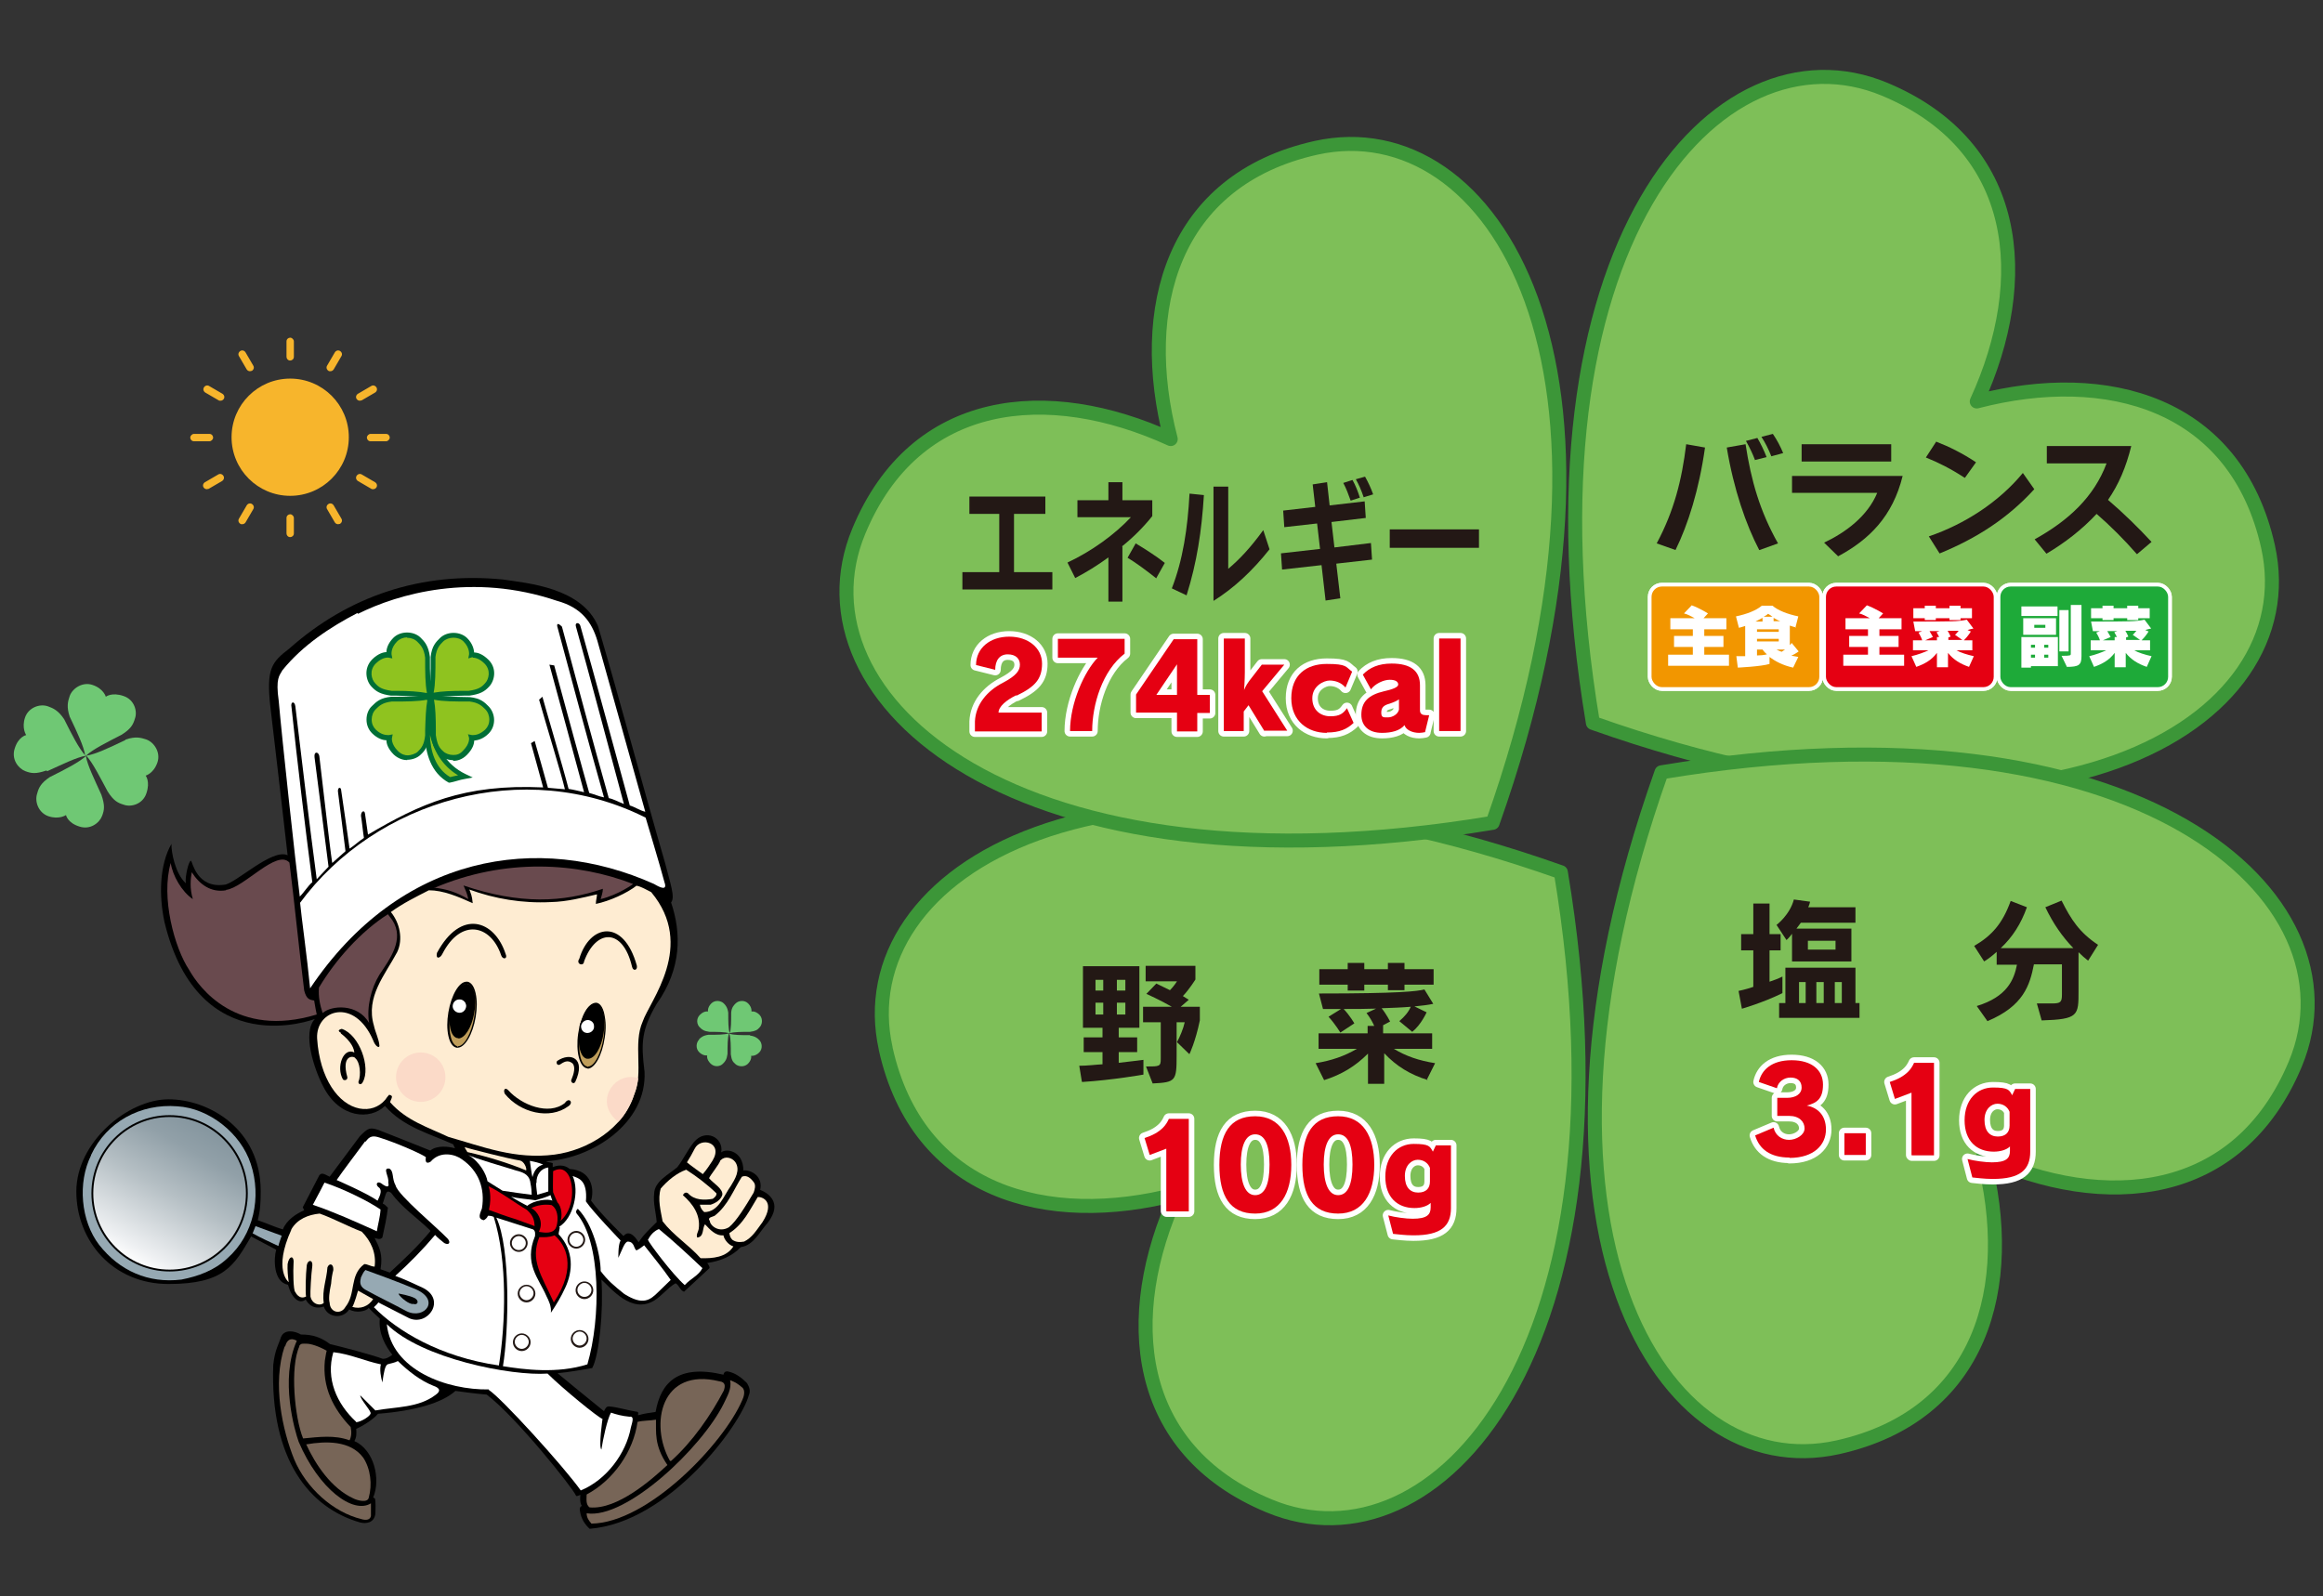 <?xml version="1.0" encoding="UTF-8"?>
<svg id="contents01別ver" xmlns="http://www.w3.org/2000/svg" xmlns:xlink="http://www.w3.org/1999/xlink" version="1.1" viewBox="0 0 630 433">
  <rect x="0" y="0" width="630" height="433" fill="#333333" stroke="none"/>
  <!-- Generator: Adobe Illustrator 29.2.1, SVG Export Plug-In . SVG Version: 2.1.0 Build 116)  -->
  <defs>
    <linearGradient id="linear-gradient" x1="-2470.5" y1="342.3" x2="-2491.7" y2="304.9" gradientTransform="translate(-2435) rotate(-180) scale(1 -1)" gradientUnits="userSpaceOnUse">
      <stop offset="0" stop-color="#fff"/>
      <stop offset=".1" stop-color="#eef0f2"/>
      <stop offset=".5" stop-color="#b5bfc4"/>
      <stop offset=".8" stop-color="#91a0a8"/>
      <stop offset="1" stop-color="#84959e"/>
    </linearGradient>
  </defs>
  <g>
    <path d="M240.2,284.5c8.7,39,43.6,48.6,79,39.4-15.2,33.2-11.9,69.3,25,84.6,45.2,18.8,100.7-42.2,79.1-171.9-123.9-43.9-193.7,0-183.1,47.8Z" fill="#7ebf58" stroke="#3c9638" stroke-linejoin="round" stroke-width="3.8"/>
    <path d="M615.1,148.3c-8.7-39-43.6-48.6-79-39.4,15.2-33.2,11.9-69.3-25-84.7-45.2-18.8-100.7,42.2-79.1,171.9,123.9,43.9,193.7,0,183.1-47.8Z" fill="#7ebf58" stroke="#3c9638" stroke-linejoin="round" stroke-width="3.8"/>
    <path d="M356.9,40.1c-39,8.7-48.6,43.6-39.4,79-33.2-15.2-69.3-11.9-84.6,25-18.8,45.2,42.2,100.7,171.9,79.1,43.9-123.9,0-193.7-47.9-183.1Z" fill="#7ebf58" stroke="#3c9638" stroke-linejoin="round" stroke-width="3.8"/>
    <path d="M498.4,392.6c39-8.7,48.6-43.6,39.4-79,33.2,15.2,69.3,11.9,84.7-25,18.8-45.2-42.2-100.7-171.9-79.1-43.9,123.9,0,193.7,47.8,183.1Z" fill="#7ebf58" stroke="#3c9638" stroke-linejoin="round" stroke-width="3.8"/>
    <g>
      <g>
        <path d="M293.4,293.4l-.7-4.3c2.3,0,4.4-.3,6.3-.4v-3.3h-5.1v-4h5.1v-2.6h-5.3v-16.7h15.3v16.7h-5.6v2.6h5v4h-5v2.9c3.6-.4,6.7-.8,6.7-.8v4s-8.5,1.5-16.6,2ZM299.2,265.8h-2.1v2.9h2.1v-2.9ZM299.2,272h-2.1v3.2h2.1v-3.2ZM305.2,265.8h-2.3v2.9h2.3v-2.9ZM305.2,272h-2.3v3.2h2.3v-3.2ZM322.5,285.9l-3.3-3.2c.8-1.5,1.7-3.6,2.1-5.4h-2.2v9c0,6.9-.2,7.3-6.5,7.6l-1.8-4.6c3.7,0,4,0,4-2.1v-9.9h-4.8v-4.2h7.8c-3.1-1.8-6.9-3.5-6.9-3.5l2.7-2.8s2.1,1,3.7,1.8c1.1-1.1,1.9-2.4,1.9-2.4h-8.5v-4.2h13.5v3.7s-1.6,2.6-3.4,4.5c.5.3,1.1.7,1.6,1l-2.2,1.9h5.2v3.7c-1.2,5.8-2.8,9.1-2.8,9.1Z" fill="#231815"/>
        <path d="M387.3,293c-4.9-1.5-8.6-3.8-11.9-7.3v8.3h-4.4v-8.2c-3.5,3.5-7.2,5.7-11.9,7.2l-2.3-4.6c4.3-.7,7.8-1.9,11.2-3.9h-10.4v-4.2h13.3v-2h1.8c-.5-1.1-1.1-2.2-2.1-3.5l2.6-1.2c-2.8.1-5.7.1-8.8.1,1.7,1.8,2.9,3.9,2.9,3.9l-3.8,2.5s-1.3-2.2-3.2-4.3l3.4-2.1h-4.9l-1.1-4.2c22,0,26.6-.6,28.6-1.1l2.4,3.9c-1.3.3-3.1.5-5.1.7l3.3,1.6s-1.5,3.4-3.9,5.3l-3.5-2.9c1.5-1.3,2.5-2.5,3.1-3.9-2.3.2-5.1.3-7.9.4,1.3,1.6,2.3,3.6,2.3,3.6l-1.9,1v2.2h13.3v4.2h-10.4c3.3,2,6.8,3.2,11.2,3.9l-2.3,4.6ZM380.9,267.1v1.5h-4.5v-1.5h-6.4v1.6h-4.5v-1.6h-7.7v-4.2h7.7v-1.7h4.5v1.7h6.4v-1.7h4.5v1.7h7.9v4.2h-7.9Z" fill="#231815"/>
      </g>
      <g>
        <path d="M261,159.9v-4.7h10v-15.8h-8.1v-4.7h20.6v4.7h-8.5v15.8h10.4v4.7h-24.4Z" fill="#231815"/>
        <path d="M304.4,148.3v14.9h-3.8v-12c-3,2.2-6.1,4.1-9,5.6l-2.1-4.2c6.6-3.1,12.8-7.6,17.2-12.3h-14.5v-4.6h8.4v-4.9h3.8v4.9h8.1v4.3c-2.4,3-5.2,5.8-8.2,8.2ZM313.6,156.9c-2.5-2-5.6-4.3-7.8-5.6l2.2-3.9c2.5,1.5,5.5,3.4,7.9,5.3l-2.3,4.1Z" fill="#231815"/>
        <path d="M321.8,161.5l-4-1.9c3-7.7,4.3-16.3,4.8-25.7l3.9.4c-.6,9.7-1.9,18.3-4.7,27.2ZM329.1,162.9v-30.9h4v22.3c3-2.5,6.1-5.8,9.5-10.5l1.7,5.2c-4.6,5.8-9.6,10.5-15.2,14Z" fill="#231815"/>
        <path d="M362.4,152.9l1.1,9.4-4,.6-1.1-9.6-10.7,1.2-.3-4.4,10.6-1.2-.8-6.9-8.9,1-.3-4.5,8.7-1-.7-6.1,3.9-.6.7,6.3s9.5-1.1,9.5-1.1l.3,4.5-9.3,1.1.8,6.9s9.9-1.2,9.9-1.2l.3,4.5-9.7,1.1ZM366.3,135.8c-.6-1.7-1.2-3.3-2-4.8l2.5-.8c.8,1.4,1.5,3.2,2,4.8l-2.5.8ZM369.8,134.8c-.6-1.8-1.3-3.4-2.1-4.8l2.5-.7c.8,1.4,1.6,3.1,2.2,4.8l-2.6.8Z" fill="#231815"/>
        <path d="M376.9,148.6v-5h24.2v5h-24.2Z" fill="#231815"/>
      </g>
      <g>
        <g>
          <path d="M275.6,188.6c-2.7,1.3-4.8,3.1-4.8,4.7h11.7v5.1h-18.1v-2.7c.2-4.6,3.3-8.3,7.6-10.5,3.6-1.9,4.6-3.3,4.6-4.9s-1.1-2.8-3.3-2.8-3.4,1.6-3.4,4.2l-5.2-1.3c0-4.6,3.8-7.7,9-7.7s8.9,3.1,8.9,7.3-1.9,6.3-6.9,8.7Z" fill="none" stroke="#fff" stroke-linejoin="round" stroke-width="3"/>
          <path d="M296.2,198.3h-6c0-7.6,3.9-16.2,7.5-19.9h-10.8v-5.1h18.1v4c-6,4.6-8.8,13.8-8.8,21Z" fill="none" stroke="#fff" stroke-linejoin="round" stroke-width="3"/>
          <path d="M324.7,193.3v5.1h-5.5v-5.1h-11.1v-4.9l10.2-15h6.4v15.1h3.4v4.9h-3.4ZM319.2,180.2l-5.6,8.3h5.6v-8.3Z" fill="none" stroke="#fff" stroke-linejoin="round" stroke-width="3"/>
          <path d="M342.9,198.3l-4.3-7-1.3,1.7v5.3h-5.4v-25.1h5.7v9.2c0,1.9-.2,4.8-.2,4.8h0s.4-1.2,1.4-2.5l3.4-4.4h6.1l-6,7.2,6.8,10.7h-6.2Z" fill="none" stroke="#fff" stroke-linejoin="round" stroke-width="3"/>
          <path d="M359.8,198.8c-5.1,0-9.6-3.2-9.6-9.4s4-9.3,9.6-9.3,5.1.8,6.9,2.1l-1.8,4.3c-1.1-1.3-2.7-1.9-4.3-1.9s-4.7,1.5-4.7,4.8,2.3,4.9,4.9,4.9,3.5-.8,4.5-2.2l1.8,4c-1.8,1.7-3.8,2.6-7.2,2.6Z" fill="none" stroke="#fff" stroke-linejoin="round" stroke-width="3"/>
          <path d="M386.5,198.6c-.5.1-1.1.2-1.6.2-1.9,0-3.6-.8-4-2.1-1.2,1.5-3.5,2.1-6.1,2.1-3.6,0-5.6-1.9-5.6-4.9h0c0-3.5,1.9-5.4,6.2-6.4,2.3-.5,3.8-1.1,3.8-1.8s-.6-1.3-2.3-1.3-4,1.1-5.1,2.6l-2.2-4c1.8-1.9,4.3-3,7.8-3,5.2,0,7.7,2,7.7,5.9v6.8c0,1,.7,1.3,1.6,1.3s.6,0,.9,0l-1.1,4.5ZM379.4,189.7c-.5.4-1.4.8-2.6,1.2-1.5.4-2.2,1-2.2,2.4s.6,1.3,1.8,1.3,2.7-.8,3-2.1v-2.8Z" fill="none" stroke="#fff" stroke-linejoin="round" stroke-width="3"/>
          <path d="M390.3,198.3v-25.1h5.8v25.1h-5.8Z" fill="none" stroke="#fff" stroke-linejoin="round" stroke-width="3"/>
        </g>
        <g>
          <path d="M275.6,188.6c-2.7,1.3-4.8,3.1-4.8,4.7h11.7v5.1h-18.1v-2.7c.2-4.6,3.3-8.3,7.6-10.5,3.6-1.9,4.6-3.3,4.6-4.9s-1.1-2.8-3.3-2.8-3.4,1.6-3.4,4.2l-5.2-1.3c0-4.6,3.8-7.7,9-7.7s8.9,3.1,8.9,7.3-1.9,6.3-6.9,8.7Z" fill="#e50012"/>
          <path d="M296.2,198.3h-6c0-7.6,3.9-16.2,7.5-19.9h-10.8v-5.1h18.1v4c-6,4.6-8.8,13.8-8.8,21Z" fill="#e50012"/>
          <path d="M324.7,193.3v5.1h-5.5v-5.1h-11.1v-4.9l10.2-15h6.4v15.1h3.4v4.9h-3.4ZM319.2,180.2l-5.6,8.3h5.6v-8.3Z" fill="#e50012"/>
          <path d="M342.9,198.3l-4.3-7-1.3,1.7v5.3h-5.4v-25.1h5.7v9.2c0,1.9-.2,4.8-.2,4.8h0s.4-1.2,1.4-2.5l3.4-4.4h6.1l-6,7.2,6.8,10.7h-6.2Z" fill="#e50012"/>
          <path d="M359.8,198.8c-5.1,0-9.6-3.2-9.6-9.4s4-9.3,9.6-9.3,5.1.8,6.9,2.1l-1.8,4.3c-1.1-1.3-2.7-1.9-4.3-1.9s-4.7,1.5-4.7,4.8,2.3,4.9,4.9,4.9,3.5-.8,4.5-2.2l1.8,4c-1.8,1.7-3.8,2.6-7.2,2.6Z" fill="#e50012"/>
          <path d="M386.5,198.6c-.5.1-1.1.2-1.6.2-1.9,0-3.6-.8-4-2.1-1.2,1.5-3.5,2.1-6.1,2.1-3.6,0-5.6-1.9-5.6-4.9h0c0-3.5,1.9-5.4,6.2-6.4,2.3-.5,3.8-1.1,3.8-1.8s-.6-1.3-2.3-1.3-4,1.1-5.1,2.6l-2.2-4c1.8-1.9,4.3-3,7.8-3,5.2,0,7.7,2,7.7,5.9v6.8c0,1,.7,1.3,1.6,1.3s.6,0,.9,0l-1.1,4.5ZM379.4,189.7c-.5.4-1.4.8-2.6,1.2-1.5.4-2.2,1-2.2,2.4s.6,1.3,1.8,1.3,2.7-.8,3-2.1v-2.8Z" fill="#e50012"/>
          <path d="M390.3,198.3v-25.1h5.8v25.1h-5.8Z" fill="#e50012"/>
        </g>
      </g>
      <g>
        <g>
          <path d="M316.3,328.5v-16.9l-4.5,1.7-1.4-4.6c2.2-.7,3.8-1.6,5-2.8.7-.7,1.2-1.5,1.6-2.4h5.4v25.1h-6Z" fill="none" stroke="#fff" stroke-linejoin="round" stroke-width="3"/>
          <path d="M340.4,329.2c-6.8,0-9.7-4.7-9.7-13.2s2.9-13.2,9.7-13.2,9.8,5.5,9.8,13.2-3,13.2-9.8,13.2ZM340.4,307.7c-2.6,0-3.9,3.1-3.9,8.2s1.3,8.3,3.9,8.3,3.9-2.9,3.9-8.3-1.3-8.2-3.9-8.2Z" fill="none" stroke="#fff" stroke-linejoin="round" stroke-width="3"/>
          <path d="M362.9,329.2c-6.8,0-9.7-4.7-9.7-13.2s2.9-13.2,9.7-13.2,9.8,5.5,9.8,13.2-3,13.2-9.8,13.2ZM362.9,307.7c-2.6,0-3.9,3.1-3.9,8.2s1.3,8.3,3.9,8.3,3.9-2.9,3.9-8.3-1.3-8.2-3.9-8.2Z" fill="none" stroke="#fff" stroke-linejoin="round" stroke-width="3"/>
          <path d="M383.2,335.1c-2.1,0-4.4-.3-5.4-.4l-1.3-5c1.8.5,4.8.9,6.6.9,3.9,0,4.9-1.1,4.9-3.1v-1.2c-.9.9-2.6,1.4-4.4,1.4-4.6,0-7.9-2.9-7.9-8.5s3.4-8.9,7.7-8.9,4.4.7,5.2,2.1l.8-1.7h4.1v17c0,4.9-2.7,7.4-10.1,7.4ZM387.8,316.8c-.5-1.3-1.7-2.2-3.3-2.2s-3.5,1.4-3.5,4.4,1.4,4.5,3.6,4.5,3.2-1.2,3.2-3v-3.8Z" fill="none" stroke="#fff" stroke-linejoin="round" stroke-width="3"/>
        </g>
        <g>
          <path d="M316.3,328.5v-16.9l-4.5,1.7-1.4-4.6c2.2-.7,3.8-1.6,5-2.8.7-.7,1.2-1.5,1.6-2.4h5.4v25.1h-6Z" fill="#e50012"/>
          <path d="M340.4,329.2c-6.8,0-9.7-4.7-9.7-13.2s2.9-13.2,9.7-13.2,9.8,5.5,9.8,13.2-3,13.2-9.8,13.2ZM340.4,307.7c-2.6,0-3.9,3.1-3.9,8.2s1.3,8.3,3.9,8.3,3.9-2.9,3.9-8.3-1.3-8.2-3.9-8.2Z" fill="#e50012"/>
          <path d="M362.9,329.2c-6.8,0-9.7-4.7-9.7-13.2s2.9-13.2,9.7-13.2,9.8,5.5,9.8,13.2-3,13.2-9.8,13.2ZM362.9,307.7c-2.6,0-3.9,3.1-3.9,8.2s1.3,8.3,3.9,8.3,3.9-2.9,3.9-8.3-1.3-8.2-3.9-8.2Z" fill="#e50012"/>
          <path d="M383.2,335.1c-2.1,0-4.4-.3-5.4-.4l-1.3-5c1.8.5,4.8.9,6.6.9,3.9,0,4.9-1.1,4.9-3.1v-1.2c-.9.9-2.6,1.4-4.4,1.4-4.6,0-7.9-2.9-7.9-8.5s3.4-8.9,7.7-8.9,4.4.7,5.2,2.1l.8-1.7h4.1v17c0,4.9-2.7,7.4-10.1,7.4ZM387.8,316.8c-.5-1.3-1.7-2.2-3.3-2.2s-3.5,1.4-3.5,4.4,1.4,4.5,3.6,4.5,3.2-1.2,3.2-3v-3.8Z" fill="#e50012"/>
        </g>
      </g>
      <g>
        <g>
          <path d="M485.3,314c-5.2,0-8.2-2.3-9.3-6l5-2.1c.5,2.2,2.3,3.3,4.2,3.3s4.2-1.3,4.2-3.1-1.4-3.4-4.2-3.4h-3.2v-4.9h2.7c2.2,0,3.9-1,3.9-2.8s-1.2-2.7-3-2.7-3.4,1.2-3.7,2.9l-4.9-1.7c.7-3.2,3.4-5.9,8.9-5.9s8.5,2.7,8.5,6.6-1.7,5-4.4,5.7c2.7.5,5.2,2.4,5.2,6.5s-3.2,7.7-9.9,7.7Z" fill="none" stroke="#fff" stroke-linejoin="round" stroke-width="3"/>
          <path d="M500.2,313.3v-5.9h5.8v5.9h-5.8Z" fill="none" stroke="#fff" stroke-linejoin="round" stroke-width="3"/>
          <path d="M518.4,313.3v-16.9l-4.5,1.7-1.4-4.6c2.2-.7,3.8-1.6,5-2.8.7-.7,1.2-1.5,1.6-2.4h5.4v25.1h-6Z" fill="none" stroke="#fff" stroke-linejoin="round" stroke-width="3"/>
          <path d="M540.3,319.8c-2.1,0-4.4-.3-5.4-.4l-1.3-5c1.8.5,4.9.9,6.6.9,3.9,0,4.9-1.1,4.9-3.1v-1.2c-.9.9-2.6,1.4-4.4,1.4-4.6,0-7.9-2.9-7.9-8.5s3.4-8.9,7.7-8.9,4.4.7,5.2,2.1l.8-1.7h4.1v17c0,4.9-2.7,7.4-10.1,7.4ZM545,301.6c-.5-1.3-1.7-2.2-3.3-2.2s-3.5,1.4-3.5,4.4,1.4,4.5,3.6,4.5,3.2-1.2,3.2-3v-3.8Z" fill="none" stroke="#fff" stroke-linejoin="round" stroke-width="3"/>
        </g>
        <g>
          <path d="M485.3,314c-5.2,0-8.2-2.3-9.3-6l5-2.1c.5,2.2,2.3,3.3,4.2,3.3s4.2-1.3,4.2-3.1-1.4-3.4-4.2-3.4h-3.2v-4.9h2.7c2.2,0,3.9-1,3.9-2.8s-1.2-2.7-3-2.7-3.4,1.2-3.7,2.9l-4.9-1.7c.7-3.2,3.4-5.9,8.9-5.9s8.5,2.7,8.5,6.6-1.7,5-4.4,5.7c2.7.5,5.2,2.4,5.2,6.5s-3.2,7.7-9.9,7.7Z" fill="#e50012"/>
          <path d="M500.2,313.3v-5.9h5.8v5.9h-5.8Z" fill="#e50012"/>
          <path d="M518.4,313.3v-16.9l-4.5,1.7-1.4-4.6c2.2-.7,3.8-1.6,5-2.8.7-.7,1.2-1.5,1.6-2.4h5.4v25.1h-6Z" fill="#e50012"/>
          <path d="M540.3,319.8c-2.1,0-4.4-.3-5.4-.4l-1.3-5c1.8.5,4.9.9,6.6.9,3.9,0,4.9-1.1,4.9-3.1v-1.2c-.9.9-2.6,1.4-4.4,1.4-4.6,0-7.9-2.9-7.9-8.5s3.4-8.9,7.7-8.9,4.4.7,5.2,2.1l.8-1.7h4.1v17c0,4.9-2.7,7.4-10.1,7.4ZM545,301.6c-.5-1.3-1.7-2.2-3.3-2.2s-3.5,1.4-3.5,4.4,1.4,4.5,3.6,4.5,3.2-1.2,3.2-3v-3.8Z" fill="#e50012"/>
        </g>
      </g>
      <g>
        <path d="M472.4,273.6l-.9-4.8s2-.4,4-1.1v-9.9h-3.3v-4.4h3.3v-8.3h4.4v8.3h3v4.4h-3v8.5c1.2-.4,2.3-.8,3.5-1.4v4.5c-5.3,2.6-10.9,4.2-10.9,4.2ZM488.4,250.3c-.3.4-.9,1.2-1.2,1.6h14.9v8.9h-16.1v-7.5c-.7,1-1.5,1.7-1.5,1.7l-2.7-4.1s3.6-2.7,4.7-6.9l4.4.6c-.1.5-.3,1.1-.5,1.5h12.8v4.2h-15ZM482.5,276.1v-4h1.7v-9.6h19v9.6h1.1v4h-21.7ZM489.7,266.4h-1.8v5.7h1.8v-5.7ZM497.8,255.2h-7.5v2.4h7.5v-2.4ZM494.6,266.4h-2v5.7h2v-5.7ZM499.5,266.4h-1.9v5.7h1.9v-5.7Z" fill="#231815"/>
        <path d="M566.3,260.6c-.9-.7-1.8-1.5-2.6-2.3v10.5c0,6.7,0,7.7-10,8l-1.3-4.6h4.1c2.4,0,2.7-.4,2.7-2.5v-8.1h-7.6c-1.1,5.6-2.8,11.3-12.6,15.4l-2.9-4.1c8.2-2.5,10.1-7.1,10.9-11.2h-5.5v-3.5c-1.1,1-2.1,1.8-3.4,2.6l-2.7-4.2c4.8-2.8,7.7-6.1,9.9-12.2l4.4,1.7c-1.6,4.5-3.9,8.1-7.1,11.1h19.7c-3-3.1-5.5-6.7-7.6-11.1l4.4-1.8c2.6,5.2,4.9,8.7,9.9,12l-2.7,4.3Z" fill="#231815"/>
      </g>
    </g>
    <g>
      <path d="M454.4,149.2l-5.1-1.8c4.7-8.8,6.8-17.1,8-26.9l5.1.9c-1.6,11.4-4.6,20.9-8,27.8ZM477.1,149.2c-3.6-6.9-6.9-16.4-8.8-27.8l5.1-.9c1.5,9.9,3.9,18.2,8.8,26.9l-5,1.8ZM476,124.9c-.7-1.9-1.6-3.7-2.5-5.3l3.1-.8c.9,1.5,1.9,3.6,2.5,5.2l-3.2.8ZM480.4,123.8c-.8-2-1.7-3.8-2.7-5.3l3.1-.8c1.1,1.6,2,3.3,2.8,5.2l-3.3.9Z" fill="#231815"/>
      <path d="M498.5,150.9l-3.8-3.7c5.9-2.8,11.8-7.2,14.4-13.5h-23.1v-4.6h30c-2.7,11-9.1,17.3-17.5,21.8ZM488.6,125.2v-4.7h24.3v4.7h-24.3Z" fill="#231815"/>
      <path d="M532.8,129.6c-3.5-2.3-7-4.1-10.5-5.5l2.8-4.3c3.6,1.4,7.2,3.2,10.8,5.6l-3,4.2ZM526,150.1l-2.9-4.6c9.7-3.3,19-9.3,25.5-17.2l3.1,4.4c-7.2,7.9-15.6,13.3-25.6,17.4Z" fill="#231815"/>
      <path d="M579.5,150.3c-3.3-3.8-7.3-7.8-10.9-10.9-4,4.3-8.7,7.9-13.6,10.8l-3.2-3.9c9.2-5.1,16.1-11.5,19.5-20.6h-16.2v-4.7h22.9c-1.4,5.7-3.4,10.4-6.3,14.6,4.1,3.5,8.3,7.6,11.8,11.4l-3.9,3.3Z" fill="#231815"/>
    </g>
    <g>
      <g>
        <g>
          <rect x="447.9" y="159.1" width="45.5" height="27.3" rx="2.8" ry="2.8" fill="none" stroke="#fff" stroke-width="2"/>
          <rect x="447.9" y="159.1" width="45.5" height="27.3" rx="2.8" ry="2.8" fill="none" stroke="#fff" stroke-width="2"/>
        </g>
        <g>
          <rect x="495.2" y="159.1" width="45.5" height="27.3" rx="2.8" ry="2.8" fill="none" stroke="#fff" stroke-width="2"/>
          <rect x="495.2" y="159.1" width="45.5" height="27.3" rx="2.8" ry="2.8" fill="none" stroke="#fff" stroke-width="2"/>
        </g>
        <g>
          <rect x="542.5" y="159.1" width="45.5" height="27.3" rx="2.8" ry="2.8" fill="none" stroke="#fff" stroke-width="2"/>
          <rect x="542.5" y="159.1" width="45.5" height="27.3" rx="2.8" ry="2.8" fill="none" stroke="#fff" stroke-width="2"/>
        </g>
      </g>
      <g>
        <rect x="447.9" y="159.1" width="45.5" height="27.3" rx="2.8" ry="2.8" fill="#f29600"/>
        <rect x="495.2" y="159.1" width="45.5" height="27.3" rx="2.8" ry="2.8" fill="#e50012"/>
        <rect x="542.5" y="159.1" width="45.5" height="27.3" rx="2.8" ry="2.8" fill="#1eaa39"/>
      </g>
    </g>
    <g>
      <path d="M499.9,180.6v-3h6.7v-2.1h-5.1v-3h5.1v-1.8h-6.1v-3h6.6c-.9-.5-2-1.1-2.9-1.3l2.1-2.2c2.2.8,4.4,2.2,4.4,2.2l-1.2,1.3h6.2v3h-6v1.8h5.2v3h-5.2v2.1h6.7v3h-16.5Z" fill="#fff"/>
      <path d="M534,180.9c-2.3-.8-4.2-1.9-5.7-3.8v3.9h-3v-3.9c-1.4,1.9-3.3,3-5.6,3.8l-1.3-2.9c1.7-.4,3.6-1.1,4.6-1.6h-4.2v-2.7h2.5c-.1-.4-.4-1.1-1-2.1l1-.4h-1.9l-.5-2.6c10.4,0,12.1,0,14.5-.5l1.8,2.4c-.5.1-1,.2-1.6.4l.9.4s-.7,1.2-1.9,2.4h2.3v2.7h-4.3c1,.6,2.9,1.2,4.7,1.6l-1.3,2.9ZM531.7,167.7v.5h-3v-.5h-3.7v.5h-3v-.5h-3.1v-2.7h3.1v-.7h3v.7h3.7v-.7h3v.7h3.1v2.7h-3.1ZM523.3,171.2c.6,1,.9,1.6.9,1.6l-2.1.9h3.2v-.9h.6c-.2-.4-.4-.8-.7-1.3l.8-.3c-.8,0-1.7,0-2.7,0ZM530.1,172.3c.5-.4.8-.9,1.1-1.2-.8,0-1.8,0-3,0,.6,1,.8,1.6.8,1.6l-.6.2v.7h3.8l-2-1.4Z" fill="#fff"/>
    </g>
    <g>
      <path d="M452.4,180.6v-3h6.7v-2.1h-5.1v-3h5.1v-1.8h-6.1v-3h6.6c-.9-.5-2-1.1-2.9-1.3l2.1-2.2c2.2.8,4.4,2.2,4.4,2.2l-1.2,1.3h6.2v3h-6v1.8h5.2v3h-5.2v2.1h6.7v3h-16.5Z" fill="#fff"/>
      <path d="M487.1,170.2c-.5-.1-1.1-.3-1.7-.5v5.3c.2-.2.4-.4.5-.6l1.9,2.3c-.5.4-1.4.9-2,1.2.4,0,1.3.2,1.9.3l-1.4,2.9c-2.8-.6-5-1.8-6.4-2.9v1.9c-2.2.7-8.6,1-8.6,1l-.4-3.1s1,0,2.4,0v-8.2c-.7.2-1.2.4-1.7.5l-.8-3.1c2.9-.6,5.5-1.6,7-2.9h2.9c1.5,1.3,4.1,2.3,7,2.9l-.8,3.1ZM478,167.6c-.4.2-1.3.7-1.9,1h1.9v-1ZM482.4,170.7h-5.9v.7h5.9v-.7ZM482.4,173.3h-5.9v.7h5.9v-.7ZM478,176.2h-1.5v1.6c.9,0,1.9-.1,2.7-.3-.6-.5-1-1-1.2-1.3ZM479.5,166.5c-.3.3-.8.6-1.2.8h2.4c-.4-.3-.8-.6-1.2-.8ZM481,167.6v.9h1.8c-.6-.2-1.3-.6-1.8-.9ZM481.8,176.2c.3.2,1,.5,1.4.6.3-.2.6-.4.9-.6h-2.3Z" fill="#fff"/>
    </g>
    <g>
      <path d="M548.2,167.1v-2.6h9.8v2.6h-9.8ZM550.8,180.7v.4h-2.6v-8.3h9.9v7.9h-7.3ZM548.7,172.2v-4.5h8.9v4.5h-8.9ZM551.9,174.9h-1.1v.8h1.1v-.8ZM551.9,177.6h-1.1v.8h1.1v-.8ZM554.7,169.5h-3v.8h3v-.8ZM555.5,174.9h-1.1v.8h1.1v-.8ZM555.5,177.6h-1.1v.8h1.1v-.8ZM558.5,176.7v-11.2h2.5v11.2h-2.5ZM560.6,181l-1.5-3.1c2.5,0,2.5-.1,2.5-.6h0v-13.2h2.9v13.9c0,2.4-.7,2.9-4,2.9Z" fill="#fff"/>
      <path d="M582.2,180.9c-2.3-.8-4.2-1.9-5.7-3.8v3.9h-3v-3.9c-1.4,1.9-3.3,3-5.6,3.8l-1.3-2.9c1.7-.4,3.6-1.1,4.6-1.6h-4.2v-2.7h2.5c-.1-.4-.4-1.1-1-2.1l1-.4h-1.9l-.5-2.6c10.4,0,12.1,0,14.5-.5l1.8,2.4c-.5.1-1,.2-1.6.4l.9.4s-.7,1.2-1.9,2.4h2.3v2.7h-4.3c1,.6,2.9,1.2,4.7,1.6l-1.3,2.9ZM579.9,167.7v.5h-3v-.5h-3.7v.5h-3v-.5h-3.1v-2.7h3.1v-.7h3v.7h3.7v-.7h3v.7h3.1v2.7h-3.1ZM571.5,171.2c.6,1,.9,1.6.9,1.6l-2.1.9h3.2v-.9h.6c-.2-.4-.4-.8-.7-1.3l.8-.3c-.8,0-1.7,0-2.7,0ZM578.3,172.3c.5-.4.8-.9,1.1-1.2-.8,0-1.8,0-3,0,.6,1,.8,1.6.8,1.6l-.6.2v.7h3.8l-2-1.4Z" fill="#fff"/>
    </g>
  </g>
  <g>
    <g>
      <path d="M206.1,323c1.1-4-2.7-5.8-4.5-5.5,0-5.3-4.6-6.1-6-4.9.7-4-4.2-6.6-7.4-2.8-1.9,2.4-2.8,4.6-4.5,6.8-2.3,2-6.2,3.8-6.3,7.2-.3,2.6.5,5.1.7,7.7-1.8,1.8-3.6,3.4-4.9,5.5-2.5-4.1-4-1.8-4.1-1.7,0,0-6.4-6.2-8.8-9.6.9-3,.3-8.2-5.8-8.6-1.5-1.3-3.4-1-4.6-.5v-1.1c-.6-.2-1.4-.2-1.8-.5,12.6-.7,27.4-10.4,26.7-24.3-1-7.9-.8-11.4,3.3-18.4,6.8-9.6,6.7-19.2,3.9-27.5,1.2-1.4-.3-5.4-1.6-10.6-6.2-21.4-11.9-42.9-18.2-64.3-4.4-10.5-19.1-11.7-25.8-12.7-22.1-2.2-41.9,4.5-57.9,18.7-4.8,3.7-6.3,5.4-5.2,15.6,1.6,13.5,3.6,30.8,4.7,40.5-4.2-2-14.2,7.8-17.2,8-7.5,1-8.6-6.3-9-6.5-.6-.2-1.7,4.5-1.4,6.1-2.9-2.6-4-8.6-3.9-10.7-3.3,5.8-3.4,14.1-1.9,21.2,9.3,38.5,40.8,26.3,40.8,26.3-3.5,3.7-.2,13.7,2.3,18.4,4.4,8.6,12.7,9.1,16.7,5.2,5.1,5.8,12.1,7.5,18.5,10.4l.5,1.1c-1.6-.5-4.9-.9-6.7.6-2.5-1-10.2-4.1-14.1-5.6-2.3-.7-2.7-.6-5,1.7-1.5,2-6.7,9-8.2,11-1.7-.9-2.2-1.1-2.8-.4-1.5,2.9-3,5.8-4.5,8.7l.4.8c-2.3,1-4.8,2.7-5.8,5.2-2.3-.7-4.4-1.7-6.8-2.5.7-2.8.8-4.8.8-7.9,0-16.8-14-24.9-25-24.9s-25,11.6-25,25,9.9,25.1,25,25.1,17.8-5,22.4-12.9l6.8,3.6c-.7,2.4-.8,8.8,3.2,9.5,1,3.7,3.1,5.4,4.8,4,1.8,3.3,4.9,1.9,4.9,1.9,1,3.1,5.2,3.5,6.9.8,1.9,1.1,4.6.5,5.3-.4,1.3,1.4,2.1,2,3,2.9-.4,4,1.5,7.4,3.4,9.8-1.2.9-1.8,1.1-2.6,1.1-2.9-1.1-11.3-3.3-14.3-4-2.4-1.8-4.6-2.6-7.9-2.6-1.7-1-4.5-1.5-5.4.7-.5,1.7-1.7,3.5-2.1,7.6-.9,25.7,9.9,38.8,23.6,42.7,1.6.4,3.8.1,4.1-2.4,0-1.2.1-1.5,0-3.4-.1-.7,0-.7-.6-1,2.1-4.9.3-12.9-5.1-15.3.6-1,.6-2.1.5-3.3,1.8-.8,4.7-2.6,5.9-4.1,10.2-.8,17.5-3,21-6.2,3.1.4,5,.7,8.5,1,8.1,6.2,23.4,25.4,24.2,27.4.2.3.6,0,1.2-.2,0,0-.3,2.1.4,3-.5.2-.7.7-.5,1.5.3,1.9,1.2,3.4,2.6,4.7,21.6-1.7,41.1-28.3,43.2-36.3.5-1.1.1-2.2-.5-3.2-1.6-1.6-3.2-2.8-5.3-3.2-.8,0-1,.4-1.1.9-12.3-2.9-17,2.1-18.4,10.1-1.6.3-2.7.3-4.7.9-.3-.1.5-1-.7-1-2.5-.4-4.8-1.2-7.3-1.4-.7,0-1,.7-1.3,1.3-3.4-2.7-12.6-10.3-12.6-10.3,3.2-.3,6.4-.9,9.4-1.4,1.9-3.4,3.1-15.6,2.5-24,2.7,2.4,8.1,9.4,14.3,5.7,2.1-1.3,3.7-3.5,5.8-4.7,1,.5,1.2,1.9,2.3,2.3l6.9-6.4c.2-.4-.6-1.4-.6-1.4,3.4-.5,6.6-1.7,9.1-4.3,3.5-.5,5.1-4.2,7.3-6.6,4.3-5.6-.1-8.2-2.2-9ZM116.7,334c-3.3,4-7.2,7.7-11,11.2-.9-.3-1.8-.7-2.5-.9.7-4-.3-5.9-1.6-8.5.7.2,1.4.6,2.1-.1.6-2.7,1.2-5.5,1.5-8.1-.5-.5-1-1-1.4-1.1.3-.8.4-1.4.8-2.5.3-.9.7-1,1.5-.4,2.9,4,7,6.7,10.6,10.2v.2Z"/>
      <path d="M96.9,166.3c-7.3,3.8-14.8,8.7-20.3,15.5-.8,1.5-1.9,2.1-1,8.4.9,10.4,4.5,43.4,5.7,53,.9-.8,2.3-3,3.4-3.9-2-15.4-4.1-32.8-5.7-48,0-1,.9-1.1,1.1.3,1.8,15.1,3.8,31.9,5.8,46.9l3.2-3.4c-1.2-9.5-2.6-20.2-3.8-29.7-.2-1.7,1.1-1.5,1.3-.3.6,4.8,2.8,24.5,3.5,29l3.6-3.2-2-15.8c-.3-1.6.7-1.7.8-.9.3,1.8,2.3,16,2.3,16,1.4-.9,2.5-2,3.9-2.9-.2-1-.6-5-.8-6,0-1.3,1-1.7,1.1-.5l.8,5.6c14.1-8.3,25.9-13.8,47.5-12.8-1.1-4.1-2.2-8-3.3-12l1-.6c.5,1.6,2.9,10.2,3.6,12.7l4.6.4c-1-4.3-4.7-16.2-7-24.3l.9-.8c.4,1.6,5.7,19.5,7.1,25,1.3.2,2.9.6,4.2.9-3.1-11.4-6.3-23.3-9.4-34.6l1.3.2c3.1,11.4,7.8,28.7,9.5,34.6,1.2.3,2.8,1,4,1.2-4.3-15.1-8.6-31.3-12.7-46.5-.1-1.3,1.3.2,1.3.2,4.1,15.3,8.4,31.3,12.7,46.5,1.4.3,2.8,1.1,4.1,1.6-4-14.8-9.7-36.4-13-48.1-.4-1.2.9-1.3,1.2-.2,4.4,15.6,9.1,33,13.4,48.7,1.4.4,2.8,1.4,4.2,1.7-4.1-14.7-8.9-31.7-13-46.4-1.5-5-4.3-9-10.9-10.8-23-7.8-43.2-1.9-54,3.5Z" fill="#fff"/>
      <path d="M81.4,245c.3,3.4,1.9,14.7,2.7,23.1,24.4-36.4,61.9-42.4,93.3-28.3,1.5.9,3.7,2,2.8-.5-1.3-4.9-4.4-15.1-5.1-17.5-33-16.6-73.2-4.8-93.8,23.2Z" fill="#fff"/>
      <path d="M61.3,241.5c-4.1.7-7.2-1.6-9.3-4.9-.3,1.8-.6,4.3.3,7.3-3-2-5.5-6.4-6-9.8-2.7,9.3,1,23,5,29,2.7,4.8,12.8,18.7,34.6,12.1-.2-1.1-.4-1.8-.7-3.8-1.3-.2-2.1-.4-2.7-2.7-1.5-12-2.5-22.7-4-34.7-3.4-3.8-12.3,6.8-17.2,7.4Z" fill="#694a4e"/>
      <path d="M117.7,240.8c3.3.3,6.3,1.3,9.3,3.1-.2-1.2-.8-2.6-1.3-3.7,15.3,5.2,27,4.6,37.8.9,0,1-.4,2-.6,2.8,4.9-1.2,8.8-4.1,8.8-4.1-14.9-5.8-34.6-7.2-54,1.1Z" fill="#694a4e"/>
      <path d="M172.7,240.2c-2.7,2.1-7.3,4.2-11.1,5,0-1,.3-1.8.3-2.6-3.9.9-8.1,2-12.5,2.1-7.7.4-15.3-.9-22.1-3.4.4,1.2.7,1.5.9,3.7-4-1.8-8-3.5-11.9-3.5-3.5,1.8-7,3.5-10.3,5.9,2.4,2.9,3.4,7.4,1.7,10.9-3.3,6.2-8.6,12.1-6.3,19.9.4,1.9,1.4,3.7,1.5,5.5,0,.7-1.1.2-1.7-1.5-5.1-11.8-15.6-8.3-15.2-.5.7,10.9,5.8,17.9,11.5,19,2.7.5,5.2-.3,7-2.4.3-.5.6-.8,1-1.3.3,0,.6.1.8.4,0,.6-.4,1-.5,1.6,4.4,5,10.3,6.8,15.8,9.4,9.2,2.6,18.1,6.2,28.8,4.8,9.1-1.2,18.8-7.2,21.6-16.3,2.6-6-.4-13.7,2.3-19.8,1.9-5.6,14.5-20.5,2.3-35.1-1-.5-2.9-1.6-3.9-1.7Z" fill="#feecd2"/>
      <path d="M86.5,268c-.2,2.4.3,4.7,1,6.8,2.3-2.1,9.5-2.7,12.6,2.7-.7-4.3.5-9.3,2.8-13.1,2.8-4.2,6.9-9.6,3.5-14.8l-1.2-1.6c-7.4,4.7-14.3,12.5-18.7,19.9Z" fill="#694a4e"/>
      <path d="M118.5,258.5c-.4,1.8.9,1.5,1.5.2,5-9.7,13.1-7.9,15.9.4.4,1.3,1.9,1.1,1.2-.4-3-9.1-12.1-12.3-18.6-.2Z"/>
      <path d="M92.4,280.3c1.7,1.3,3.5,3.2,3.7,5.2-3-1.5-5,4-3.1,7.3.4.4,1.3.2,1.2-.6-1.8-6.4,2-5.8,2.2-5.1,1.2,1,1.6,4.4.8,6.4,0,.7.8.9,1.2,0,2.2-3.9-.9-12.8-5.7-14.4,0,0-1.7.3-.2,1.1Z"/>
      <path d="M24.7,313.4c-3.7,7.4-2.8,17.8,2.2,24.3,5.5,7,13.3,10.5,22.3,9.4,4.6-.9,9-2.5,12.5-5.8,7.1-6.3,9.3-16.6,6.3-25.6-2.7-8.3-11.3-15.1-19.9-15.6-10-.8-19.2,4.2-23.4,13.2Z" fill="#96a9b3"/>
      <path d="M99.1,309.5c-2.8,3.8-6.1,8.1-7.8,10.6,0,0,8.1,3.5,11.1,5.6.1-.4,1.7-2.8.2-3.7-.9-.8-.2-1.7.8-1,1.3,1,2.3,1.3,1.9-.2.3-1.6-1.7-4.1.3-3.8,1.3.8.6,2.6,1.7,4.6.7,2.7,11.3,11.4,14.1,14.4.9,1,.4,1.9-.9,1.2-.7-.6-1.7-1.3-2.5-2.2-3.2,3.8-6.9,7.6-10.8,11.1,2.5.9,5.7,2.4,7.6,3.3,6.2,3.2,1.3,10.4-3.8,8.2l-8.4-4.3c-.3.5-.7.8-1.2,1.3,6.3,6.4,17.9,13.5,33.9,15.8,1.8-11.2,2.4-28.3-1.4-40.3-.7-.3-.9-.3-1.6-.3-.1.5-.7,1-1.1,1.2-1.9-.4-.9-2-.5-3.2.9-5.4-.9-10.2-5.4-13.3-1.7-1.3-5.8-2.5-8.5.6,0,0-1.7,1.2-1.3-1.2-.8-.7-7.7-3.8-12.5-5.3-1.8-.6-2.8-.5-3.9,1.2Z" fill="#fff"/>
      <path d="M188.4,311.6c-.5,1-1.5,2.8-2.1,3.7.5.5,4.3,3.2,4.3,3.2,1-1.1,2.2-3,2.6-3.6,3.1-5-3.2-6.6-4.8-3.3Z" fill="#feecd2"/>
      <path d="M126.7,312.5c5.4,1.2,11.5,3.1,16,5,.2-.7-.6-2.5-1.7-2.7-3.3-.5-13.2-3.1-15-3.6,0,0,.4.8.7,1.2Z" fill="#feecd2"/>
      <path d="M195.4,314.7c-.3,1.1-2.8,4.1-3.1,4.9,1,1.3,3.8,2.8,3.6,4.5-.4,1.4-1.9,2.3-3.2,2.7h-2.9c.2.9.6,1.5,1.2,2,3.9,0,5.3-4.5,7.2-7.1,1.1-1.8,2.7-4.3,1.2-6.5-.9-1.2-2.8-1.7-3.9-.5Z" fill="#feecd2"/>
      <path d="M132.3,320.5l4,2.5c2.6.4,5.4.8,7.9,1.1,0-.7-.1-2.1-.3-2.9-.2-2.3-1.5-3.1-4-3.7-2.1-.7-11.3-3.3-12.9-4.2,3.2,1.9,4.9,5.3,5.2,7.1Z" fill="#fff"/>
      <path d="M143.7,314.9c.2,1.5.5,3.7.7,4.4.6-2.2,1.6-3,2.9-3.4-1.1-.5-2.5-.8-3.6-1Z" fill="#fff"/>
      <path d="M145.4,320.9c0,1.3.2,2.1.3,3.2l3-.9c0-1.1,0-4.7,0-6.5-1.9.2-3.3,1.9-3.2,4.2Z" fill="#fff"/>
      <path d="M179.2,322.4c-.9,2.9,0,6.1.5,8.9,3,3.9,7,6.3,10.3,10,3.3.1,7-.2,8.9-3.2-1.2-.3-2.5-1.8-2.7-3-2.1.2-3.7-1.6-5-3-.8,1.1-.2,3.4-2.1,3.6-.4-.7.3-1.6.4-2.4.5-3.8-1.6-6.7-4.3-9.1.3-.6.8-.9,1.4-.5,1.7,1.9,4.4,1.9,6.7,1.5.4-.3,1.1-.8,1-1.5-2.6-2.5-5.4-4.6-8.2-6.4-2.6.9-5.1,3-6.9,5.1Z" fill="#feecd2"/>
      <path d="M150,317.7c0,1.9-.1,4.2,0,5.7.4,1,.7,1.7,1.2,2.8,1.2,1.2,1.3,3.9.8,5,3.6-3.2,3.7-9,2.4-12-.8-1.7-2.2-2.7-4.4-1.5Z" fill="#e60012"/>
      <path d="M201.2,319.2c-2.3,3.6-3.7,7.7-7.4,10.6-.5.3-2.1.4-1.3,1.4.1,1.3,2.5,3.3,5.2,1.7,2-1.6,4.5-5.7,6.7-9.4.3-.9.6-1.9.1-2.7-.8-1.1-1.9-2.2-3.3-1.6Z" fill="#feecd2"/>
      <path d="M151.8,332.9c0,.6-.3,1.3-.3,1.9,4.2,4.5,3.9,10,1.8,14.5-1.1,2.4-2.4,4.6-3.9,6.8.2-1.7-.6-3.3-1.2-4.5-2.1-4.9-6.2-8.8-3.1-16.3,0-.5.2-1.3-.5-1.8l-10-3.2c3.9,8.2,3.4,30.8,1.8,40.3,5.7.9,14.7,2.1,22.9-.5,3.7-12.6,3.7-33.2-2.9-40.9-.3-.4-.2-.9.3-1.3,4.2,4.2,6.2,12.8,6.2,16.9,1.9,2.5,3.4,3.8,6.4,6.2,5.1,3.2,7,1.7,9.3-.6l3.3-3.2c-2.2-3.2-4.8-6.3-7.2-9.4-.6.5-1.3,1-2.1,1.4-.8-.6-.5-2.3-2.3-2.4-.9,0-1.6,2.3-2.6,4.4,0,0-.1-3.6.6-4.7,0,0-7.6-7.9-9.4-10.6.5-6-2.2-6.3-3.6-6.9,1.9,4.1.2,11.5-3.7,13.8Z" fill="#fff"/>
      <path d="M84.8,326.8c5.9,2,11.6,4.6,17.4,7.2.3-1.9.9-3.9,1-5.9-3.3-2.3-10.3-5.7-15.2-7.3,0,0-2.2,4.3-3.2,6.1Z" fill="#fff"/>
      <path d="M132.6,328.2c1.6.6,4.8,1.8,7.5,2.6l4.9,1.8c-.1-1.5-.3-2.8-2.1-4.4-3.1-1.8-7.5-5.1-10.4-6.4,0,0,1,2.5.1,6.4Z" fill="#e60012"/>
      <path d="M145.3,325.6c-1.7-.3-5.1-.5-6.7-1,1.2.8,3.6,2.1,4.4,2.5,1.7-1.5,5.7-2,6.8-1.4l-.5-1.5c-1.3.6-2.7,1-4.1,1.4Z" fill="#fff"/>
      <path d="M205.5,324.7c-2.1,3.4-3.9,7.4-7.7,9.8.1.7.3,1.3.8,1.8,1,.7,2,.7,3.2.5,2.2-1.1,3.3-3,5-5.3,3.6-5.7-.2-6.9-1.3-6.8Z" fill="#feecd2"/>
      <path d="M144.1,327.7c1.7.9,3.2,3.5,2.3,5.8,0,.2-.5.7,0,.7,1.3.2,3.4.5,4.3-1,.6-1.1,1.1-4.9-1.1-6.3-1.9-.3-3.9,0-5.5.8Z" fill="#e60012"/>
      <path d="M79,333.6c-5,11-.7,14.2-.7,14.2-.2-1.4-.4-3.5-.3-4.9.4-2.4,1.9-2.5,1.6.1-.1,1.3-.1,7.2.5,7.5,0,0,1,2.2,2.9,1.2-.2-1.2-.1-5.9.2-8.5.3-1.6,1.7-1.5,1.5.2-.3,2.1-.6,7.3-.5,8.3.5,2.3,2.9,2.6,3.6,1.7-.5-3.4.8-6.4,1-9.6.5-1.3,1.7-1,1.6.7-.3,1.2-.5,2.3-.6,3.7-.5,2.3-.7,4.2-.4,5.2.1,2.7,3.1,3.3,4.3,1.1,2.9-3.6,1-8.6,5.1-11.6.9,0,1.6.6,2.8.7.5-3.7-1-7-3.5-9.5-3.9-1.5-7.5-3.5-11.4-4.9-3.1.3-6.1,1.5-7.7,4.3Z" fill="#feecd2"/>
      <path d="M68.6,334.6c2.1,1.2,4.4,2.2,6.9,3.4.2-.9.6-1.9.9-2.8-2.5-.9-4.6-1.7-7.1-2.6l-.8,2Z" fill="#96a9b3"/>
      <path d="M175.7,336.3c.4,1,6.6,9.3,10,12.3,1.6-1.8,3.7-2.5,4.8-4.6-3.9-3.7-7.9-7.4-11.8-10.6-1.3.5-2.3,1.6-2.9,2.8Z" fill="#fff"/>
      <path d="M146.3,335.5c-2.6,6.3.5,10.4,3.9,17.8,6.5-9.8,3.1-15.7.2-18.2-1.6.6-2.7.5-4.1.5Z" fill="#e60012"/>
      <path d="M97.9,346.6c-.5,1.6,0,2.5,1.1,3.2,3.4,1.9,8,4.1,11.3,5.9,4.9,2.4,9.5-3.3,1.9-6.2-3.5-1.5-11.1-4.3-13.1-5-.6.6-.9,1.4-1.3,2.2Z" fill="#96a9b3"/>
      <path d="M95.5,354.5c2.2.7,4.4-.1,5.7-2.1-1.4-.8-2.8-1.6-4.1-2.3,0,0-1,3.7-1.6,4.5Z" fill="#feecd2"/>
      <path d="M108.1,351c.4.9,3,3,4,2.7,1.1.4,1.7-.7.5-1.5-1.4-.8-4.5-1.3-4.5-1.3Z"/>
      <path d="M132.5,377c3.3,2,20.3,20.7,25,27.3,6.9-2.8,12.3-10,13.6-17.1.4-1.5,1-3.1-.4-2.9-2.1-.2-3.5-.6-5-1.1-1,1.7-2.2,7.3-2.6,10-.8-.7.3-8.3.3-8.3-1.1-.3-10.9-8.3-14.9-12.3-9.7.7-34.1-4-43.6-13.4,1.3,12.5,16.3,17.9,27.7,17.7Z" fill="#fff"/>
      <path d="M77.2,365.2c-3.4,10.1-.6,22.8,2.6,30.7,3.2,7.6,10.4,14.3,18.3,16.2,1,.3,2.3.3,2.5-.9v-3.4c-4.8,3-14.1-3.8-19.6-16.7-1-2.8-5.2-16.9-.5-27.4-1.1-.6-2.5-.9-3.2,1.6Z" fill="#776557"/>
      <path d="M81.2,365.2c-2.6,5.6-1.3,19.4,1,25,4.3-.4,8.5-1,12.6.5.5-1,.6-2.2.3-3.6-4.8-5-7.7-10.9-7-18,.2-.9.2-1.6.5-2.7-2.1-1.2-4.3-1.9-5.4-1.9-1.1,0-1.6-.2-2.1.7Z" fill="#776557"/>
      <path d="M96.5,385.8c1.3,0,4.3-1.8,4-2.6-.3-1-2.8-3.7-2.8-4.7l4.1,4.1c5.6-1,11.7-.7,16.3-4.2,1.3-.9,1.5-1.8-.6-2.5-3.5-1.4-6.7-3.9-9.6-6.7-.9.5-1.9.6-2.8.9-.7.4-1,2.1-1.4,4.9-.4-1.3-.8-3.6-.4-4.9-4.4-.9-8.3-2.8-12.9-3.3-2.1,7.2.9,14,6.2,18.9Z" fill="#fff"/>
      <path d="M181.6,396.3h.4c5.8-5.2,10.8-12.4,14.3-19.1.4-1.2.5-2.3-1.2-2.5-15.9-3.9-19,11.7-13.4,21.6Z" fill="#776557"/>
      <path d="M198,374.4c.5,2.4-.8,4.3-1.7,6.3-5.9,12-26.5,31.5-37.2,29.8,0,1.2.6,2,1.3,2.8,15.3-.2,35.8-21.6,40.9-33.5.4-.8,1-2.7-.1-3.5-1.1-.9-1.6-1.3-3.2-1.9Z" fill="#776557"/>
      <path d="M172.9,385.7c-1.1,8-6.5,15.8-13.8,19.7,0,1.2-.3,2.7.8,3.5,7.6.7,17-7.7,21.1-11.5-3.7-5.4-3-9.1-3.1-12.3-1.6.3-3.4.2-5,.6Z" fill="#776557"/>
      <path d="M83,391.7c2.6,5.7,6.9,12,12.7,14.7,1.3.7,4,1.3,4.3-.1,1-3.6.5-7.9-1.5-10.9-3.5-4.7-10.2-4.5-15.4-3.6Z" fill="#776557"/>
      <g>
        <path d="M155,363.1c0,1.2,1,2.2,2.2,2.2s2.2-1,2.2-2.2-1-2.2-2.2-2.2-2.2,1-2.2,2.2Z" fill="#fff"/>
        <path d="M157.2,365.6c-1.3,0-2.4-1.1-2.4-2.4s1.1-2.4,2.4-2.4,2.4,1.1,2.4,2.4-1.1,2.4-2.4,2.4h0ZM157.2,361.2c-1,0-1.9.9-1.9,1.9s.9,1.9,1.9,1.9,1.9-.9,1.9-1.9-.9-1.9-1.9-1.9h0Z" fill="#231815"/>
      </g>
      <g>
        <path d="M139.4,364c0,1.2,1,2.2,2.2,2.2s2.2-1,2.2-2.2-1-2.2-2.2-2.2-2.2,1-2.2,2.2Z" fill="#fff"/>
        <path d="M141.5,366.5c-1.3,0-2.4-1.1-2.4-2.4s1.1-2.4,2.4-2.4,2.4,1.1,2.4,2.4-1.1,2.4-2.4,2.4h0ZM141.5,362.1c-1,0-1.9.9-1.9,1.9s.9,1.9,1.9,1.9,1.9-.9,1.9-1.9-.9-1.9-1.9-1.9h0Z" fill="#231815"/>
      </g>
      <g>
        <path d="M154.2,336.3c0,1.2,1,2.2,2.2,2.2s2.2-1,2.2-2.2-1-2.2-2.2-2.2-2.2,1-2.2,2.2Z" fill="#fff"/>
        <path d="M156.3,338.7c-1.3,0-2.4-1.1-2.4-2.4s1.1-2.4,2.4-2.4,2.4,1.1,2.4,2.4-1.1,2.4-2.4,2.4h0ZM156.3,334.4c-1.1,0-1.9.9-1.9,1.9s.9,1.9,1.9,1.9,1.9-.9,1.9-1.9-.9-1.9-1.9-1.9h0Z" fill="#231815"/>
      </g>
      <g>
        <path d="M138.5,337.2c0,1.2,1,2.2,2.2,2.2s2.2-1,2.2-2.2-1-2.2-2.2-2.2-2.2,1-2.2,2.2Z" fill="#fff"/>
        <path d="M140.7,339.6c-1.3,0-2.4-1.1-2.4-2.4s1.1-2.4,2.4-2.4,2.4,1.1,2.4,2.4-1.1,2.4-2.4,2.4h0ZM140.7,335.3c-1,0-1.9.9-1.9,1.9s.8,1.9,1.9,1.9,1.9-.9,1.9-1.9-.9-1.9-1.9-1.9h0Z" fill="#231815"/>
      </g>
      <g>
        <path d="M156.3,349.9c0,1.2,1,2.2,2.2,2.2s2.2-1,2.2-2.2-1-2.2-2.2-2.2-2.2,1-2.2,2.2Z" fill="#fff"/>
        <path d="M158.5,352.4c-1.3,0-2.4-1.1-2.4-2.4s1.1-2.4,2.4-2.4,2.4,1.1,2.4,2.4-1.1,2.4-2.4,2.4h0ZM158.5,348c-1,0-1.9.9-1.9,1.9s.8,1.9,1.9,1.9,1.9-.9,1.9-1.9-.9-1.9-1.9-1.9h0Z" fill="#231815"/>
      </g>
      <g>
        <path d="M140.7,350.8c0,1.2,1,2.2,2.2,2.2s2.2-1,2.2-2.2-1-2.2-2.2-2.2-2.2,1-2.2,2.2Z" fill="#fff"/>
        <path d="M142.8,353.3c-1.3,0-2.4-1.1-2.4-2.4s1.1-2.4,2.4-2.4,2.4,1.1,2.4,2.4-1.1,2.4-2.4,2.4h0ZM142.8,348.9c-1,0-1.9.9-1.9,1.9s.9,1.9,1.9,1.9,1.9-.9,1.9-1.9-.9-1.9-1.9-1.9h0Z" fill="#231815"/>
      </g>
      <g>
        <path d="M25,323.7c0,11.6,9.4,21,21,21s20.9-9.4,20.9-21-9.4-21-20.9-21-21,9.4-21,21Z" fill="url(#linear-gradient)"/>
        <path d="M46,344.9c-11.7,0-21.2-9.5-21.2-21.2s9.5-21.2,21.2-21.2,21.2,9.5,21.2,21.2-9.5,21.2-21.2,21.2h0ZM46,303c-11.4,0-20.7,9.3-20.7,20.7s9.3,20.7,20.7,20.7,20.7-9.3,20.7-20.7-9.3-20.7-20.7-20.7h0Z"/>
      </g>
      <path d="M172.7,261.9c.3,1.3-1,1.7-1.3.3-2.5-10.6-9.8-10.2-13-1.4-.1,1.5-2.3.7-1.3-.7,2.8-9.4,12-11.1,15.6,1.8Z"/>
      <path d="M151.1,287.8c-.4.6.1,1.3.7,1,1.1-.7,2.1-1.4,3.4-.4,1,.9.4,3-.2,4.4-.4.6.5,1.5,1,.7,3-6.4-1.2-8.2-4.9-5.7Z"/>
      <path d="M136.9,296.7c4.2,5.2,12.2,7.1,17.2,3.4,1.6-1,.2-2.6-.9-.9-4.4,3.5-11.8.5-15.3-3.4-.9-1-1.5-.2-1,.9Z"/>
      <g>
        <path d="M122,274.7c-.8,4.8,0,8.9,1.9,9.2,1.9.3,4.1-3.3,4.9-8.1.8-4.8,0-8.9-1.9-9.2-1.9-.3-4.1,3.3-4.9,8Z" fill="#bf9d5a"/>
        <path d="M124.1,284.2h-.3c-1-.2-1.8-1.3-2.2-3.2-.4-1.8-.4-4,0-6.4.8-4.7,2.9-8.3,4.9-8.3h.3c1,.2,1.8,1.3,2.2,3.2.4,1.8.4,4,0,6.4-.8,4.7-2.9,8.3-4.9,8.3h0ZM126.6,266.9c-1.7,0-3.7,3.5-4.4,7.9-.4,2.3-.4,4.5,0,6.2.3,1.6,1,2.6,1.8,2.8l.2.2v-.2c1.7,0,3.7-3.5,4.4-7.9.4-2.3.4-4.5,0-6.2-.3-1.6-1-2.6-2-2.8h0Z"/>
      </g>
      <g>
        <path d="M122.5,273.6c-.8,3.9,0,7.4,1.6,7.7,1.6.3,3.5-2.6,4.3-6.5.8-3.9,0-7.4-1.6-7.7-1.6-.3-3.5,2.6-4.3,6.5Z"/>
        <path d="M124.3,281.6c-.1,0-.2,0-.3,0-1.8-.4-2.6-3.9-1.8-8,.8-4.1,2.9-7.1,4.6-6.7,1.8.4,2.6,3.9,1.8,8-.7,3.9-2.6,6.8-4.3,6.8h0ZM126.5,267.3c-1.2,0-3,2.4-3.8,6.3-.8,4.1,0,7.1,1.3,7.3,1.3.3,3.2-2.2,4-6.3.8-4.1,0-7.1-1.5-7.4h0Z"/>
      </g>
      <g>
        <path d="M122.6,272.6c-.2,1.1.5,2.1,1.6,2.3,1.1.2,2.1-.5,2.3-1.6.2-1.1-.5-2.1-1.6-2.3-1.1-.2-2.1.5-2.3,1.6Z" fill="#fff"/>
        <path d="M124.6,275.1c-.1,0-.2,0-.4,0-1.2-.2-2-1.4-1.8-2.6.2-1.2,1.4-2,2.6-1.8,1.2.2,2,1.4,1.8,2.6-.2,1.1-1.1,1.8-2.2,1.8h0ZM124.6,271.1c-.9,0-1.6.6-1.8,1.5-.2,1,.5,1.9,1.5,2.1,1,.2,1.9-.5,2.1-1.5.2-1-.5-1.9-1.5-2.1-.1,0-.2,0-.3,0h0Z"/>
      </g>
      <g>
        <path d="M157,280.4c-.7,4.8.3,8.9,2.2,9.2,1.9.3,4-3.4,4.7-8.2.7-4.8-.3-8.9-2.2-9.2-1.9-.3-4,3.4-4.7,8.2Z" fill="#bf9d5a"/>
        <path d="M159.4,289.8h-.2c-2-.3-3.1-4.5-2.4-9.4.7-4.8,2.7-8.4,4.9-8.4h0c1,.1,1.8,1.2,2.2,3.1.4,1.8.5,4,.1,6.4-.7,4.8-2.7,8.4-4.7,8.4h0ZM161.5,272.4c-1.7,0-3.6,3.6-4.2,8-.7,4.6.2,8.7,2,8.9l.2.2v-.2c1.7,0,3.6-3.6,4.2-8,.3-2.3.3-4.5-.1-6.2-.4-1.6-1.1-2.6-2-2.7h0Z"/>
      </g>
      <g>
        <path d="M157.5,279.2c-.6,3.9.1,7.4,1.8,7.6,1.6.3,3.5-2.7,4.1-6.6.7-3.9-.1-7.3-1.8-7.6-1.6-.3-3.5,2.7-4.1,6.6Z"/>
        <path d="M159.5,287.2h-.3c-1.8-.3-2.7-3.8-2-8,.6-3.9,2.4-6.9,4.2-6.9h.3c1.8.3,2.7,3.8,2,8-.6,3.9-2.4,6.9-4.2,6.9h0ZM161.4,272.9c-1.2,0-3,2.4-3.6,6.4-.7,4.1.2,7.1,1.5,7.3l.2.3v-.3c1.2,0,3-2.4,3.6-6.4.7-4.1-.2-7.1-1.7-7.3h0Z"/>
      </g>
      <g>
        <path d="M157.4,278.2c-.2,1.1.6,2.1,1.7,2.3,1.1.2,2.1-.6,2.3-1.7.2-1.1-.6-2.1-1.7-2.3-1.1-.2-2.1.6-2.3,1.7Z" fill="#fff"/>
        <path d="M159.4,280.7c-.1,0-.2,0-.3,0-1.2-.2-2-1.3-1.9-2.5.2-1.2,1.3-2.1,2.5-1.9.6,0,1.1.4,1.5.9.4.5.5,1.1.4,1.6-.1,1.1-1.1,1.9-2.2,1.9h0ZM159.4,276.7c-.9,0-1.6.7-1.8,1.5-.1,1,.5,1.9,1.5,2,1,.1,1.9-.6,2-1.5,0-.5,0-.9-.3-1.3-.3-.4-.7-.6-1.2-.7,0,0-.2,0-.3,0h0Z"/>
      </g>
      <path d="M167.7,304.3c3-2.9,5.1-9,5.4-11.8-6.3-2.2-12.4,6.5-5.4,11.8Z" fill="#fbdac8"/>
      <path d="M107.4,292.2c0,3.7,3,6.7,6.7,6.7s6.7-3,6.7-6.7-3-6.7-6.7-6.7-6.7,3-6.7,6.7Z" fill="#fbdac8"/>
      <g>
        <path d="M116.9,190.4s-4.3,16.1,5.1,21.2c1.3-.2,2.7-.7,4.1-1-11.7-5.6-9.2-20.2-9.2-20.2Z" fill="#8fc31f"/>
        <path d="M121.9,212.3h-.2c-9.8-5.4-5.6-21.4-5.5-22.1l1.3.3c0,.1-2.3,14.2,8.8,19.5l1.9.9-2.1.4c-.7.1-1.4.3-2.1.5-.7.2-1.4.4-2,.5h-.2ZM124.2,210.3c-4.6-2.8-6.7-7.1-7.6-11,.1,4.3,1.4,9.1,5.5,11.5.5-.1,1.1-.3,1.7-.4.1,0,.3,0,.4-.1h0Z" fill="#006e35"/>
      </g>
      <g>
        <path d="M115.9,178.2c0,4.6,0,8.3.8,10.6-2.2-.7-6.5-.7-10.6-.8-2.8-.3-3.7-1-4.8-2.2-1.3-1.4-2-4.3.1-6.4,2.2-2.3,4.1-1.8,4.1-1.8,0,0-.4-2.1,1.7-4.2,1.8-1.8,4.9-1.6,6.4,0,1,1,2,2,2.3,4.7Z" fill="#8fc31f"/>
        <path d="M117.7,189.9l-1.2-.4c-1.9-.6-5.5-.7-9-.8h-1.5c-2.8-.4-4-1.1-5.2-2.4-1.5-1.5-2.3-4.9.1-7.4,1.6-1.6,3.1-2,3.9-2,0-.9.4-2.4,1.9-3.9,1.9-1.9,5.5-1.9,7.4,0,1,1,2.1,2.1,2.5,5.2,0,4.4,0,8.2.8,10.4l.4,1.2h0ZM110.4,172.9c-1,0-2,.4-2.7,1.1-1.8,1.8-1.5,3.5-1.5,3.6l.2,1-1-.2s-1.6-.3-3.5,1.6c-1.8,1.8-1.2,4.3-.1,5.4.9,1,1.7,1.6,4.4,2h1.4c3.1,0,6.1.2,8.2.6-.5-2.4-.5-5.8-.5-9.6-.3-2.5-1.2-3.4-2.1-4.3-.7-.7-1.7-1.1-2.8-1.1h0Z" fill="#006e35"/>
      </g>
      <g>
        <path d="M106.1,189.7c4.6,0,8.3,0,10.6-.8-.7,2.2-.7,6.5-.8,10.6-.3,2.8-1,3.7-2.2,4.8-1.3,1.3-4.3,2-6.4-.1-2.3-2.2-1.8-4.1-1.8-4.1,0,0-2.1.4-4.2-1.7-1.8-1.8-1.6-4.8,0-6.4,1-1,2-2,4.7-2.3Z" fill="#8fc31f"/>
        <path d="M110.5,206.2c-1,0-2.4-.3-3.7-1.5-1.6-1.6-2-3-2-3.9-.9,0-2.4-.4-3.9-1.9-1-1-1.5-2.3-1.5-3.7s.5-2.8,1.5-3.7c1.2-1.2,2.3-2.2,5.2-2.5,4.4,0,8.2,0,10.4-.7l1.2-.4-.4,1.2c-.6,1.9-.7,5.5-.8,8.9v1.5c-.4,2.8-1.1,4-2.4,5.2-.9.9-2.3,1.4-3.7,1.4h0ZM115.8,189.8c-2.4.5-5.8.5-9.6.5-2.5.3-3.4,1.2-4.3,2.1-.7.7-1.1,1.7-1.1,2.8s.4,2,1.1,2.7c1.3,1.3,2.6,1.5,3.3,1.5h0c.2,0,.3,0,.3,0l1-.2-.2,1c0,0-.3,1.6,1.6,3.5,1,1,2,1.2,2.7,1.2s2.1-.4,2.7-1c1-1,1.7-1.8,2-4.4v-1.4c.1-3.1.2-6.1.6-8.2h0Z" fill="#006e35"/>
      </g>
      <g>
        <path d="M117.5,178.2c0,4.6,0,8.3-.8,10.6,2.2-.7,6.5-.7,10.6-.8,2.8-.3,3.7-1,4.9-2.2,1.3-1.4,2-4.3-.1-6.4-2.2-2.3-4.1-1.8-4.1-1.8,0,0,.4-2.1-1.7-4.2-1.8-1.8-4.8-1.6-6.4,0-1,1-2,2-2.3,4.7Z" fill="#8fc31f"/>
        <path d="M115.7,189.9l.4-1.2c.7-2.2.7-6,.7-10.5.3-3,1.5-4.1,2.5-5.1,1.9-1.9,5.5-1.9,7.4,0,1.5,1.5,1.8,3,1.9,3.9.9,0,2.3.4,3.9,2,2.4,2.4,1.6,5.8.1,7.3-1.2,1.3-2.4,2-5.3,2.4h-1.4c-3.5.1-7.1.2-9,.8l-1.2.4h0ZM128.3,178.3c-.2,0-.3,0-.3,0,0,0,0,0,0,0l-1,.3.2-1c0,0,.3-1.8-1.5-3.6-1.4-1.4-4.1-1.3-5.5,0-.9.9-1.8,1.8-2.1,4.2,0,4,0,7.3-.5,9.7,2.1-.4,5.1-.5,8.2-.5h1.3c2.7-.4,3.5-1,4.4-2,1.1-1.1,1.7-3.6-.1-5.4-1.4-1.4-2.6-1.6-3.2-1.6h0Z" fill="#006e35"/>
      </g>
      <g>
        <path d="M127.3,189.7c-4.6,0-8.3,0-10.6-.8.7,2.2.7,6.5.8,10.6.3,2.8,1,3.7,2.2,4.8,1.3,1.3,4.3,2,6.4-.1,2.3-2.2,1.8-4.1,1.8-4.1,0,0,2.1.4,4.1-1.7,1.8-1.8,1.6-4.8,0-6.4-1-1-2-2-4.7-2.3Z" fill="#8fc31f"/>
        <path d="M122.9,206.2c-1.4,0-2.8-.5-3.6-1.4-1.3-1.3-2-2.4-2.4-5.3v-1.5c-.1-3.5-.2-7-.8-8.9l-.4-1.2,1.2.4c2.2.7,6,.7,10.5.8,3,.3,4.1,1.5,5.1,2.5.9.9,1.5,2.3,1.5,3.7,0,1.4-.5,2.7-1.5,3.7-1.5,1.5-3,1.8-3.9,1.9,0,.9-.4,2.3-2,3.9-1.3,1.3-2.7,1.6-3.7,1.6h0ZM127,199.2l1,.2s.1,0,.3,0c.7,0,1.9-.2,3.3-1.5.7-.7,1.1-1.6,1.1-2.7s-.4-2.1-1.1-2.8c-.9-.9-1.8-1.8-4.2-2.1-3.8,0-7.3,0-9.7-.5.4,2.1.5,5.1.5,8.2v1.4c.4,2.7,1,3.5,2,4.4.6.6,1.7,1,2.7,1s1.8-.2,2.7-1.2c1.9-1.9,1.6-3.4,1.6-3.5l-.3-1h0Z" fill="#006e35"/>
      </g>
    </g>
    <g>
      <path d="M12.8,209.2c4-1.8,8-3.8,10.5-4.2,0,0,0,0,0,0,0,0,0,0,0,0,0,0,0,0,0,0,0,0,0,0,0,0,1.8-1.7,5.8-3.7,9.7-5.7,2.5-1.6,3.1-2.7,3.6-4.4.7-1.9-.1-5.1-3.1-6.1-3.2-1.1-4.8.2-4.8.2,0,0-.6-2.2-3.6-3.2-2.6-.9-5.4.8-6.2,3-.5,1.5-.9,2.9,0,5.6,2.1,4.4,3.8,8,4.2,10.5-1.7-1.9-3.5-5.4-5.7-9.8-1.6-2.4-3-3-4.4-3.5-2.3-.8-5.3.4-6.2,3-1,2.9.3,4.8.3,4.8,0,0-2.1.4-3.1,3.6-1,3,1,5.5,2.9,6.2,1.6.6,2.8.8,5.7-.2Z" fill="#6fc874"/>
      <path d="M10.1,215.2c-.8,2.3.4,5.3,3,6.2,2.9,1,4.8-.3,4.8-.3,0,0,.4,2.1,3.6,3.1,3,1,5.5-1,6.2-2.9.6-1.6.8-2.8-.2-5.7-1.8-4-3.8-8-4.2-10.5-1.9,1.7-5.4,3.5-9.8,5.7-2.4,1.6-3,2.9-3.4,4.4Z" fill="#6fc874"/>
      <path d="M33.9,200.8c-4.4,2.1-8,3.8-10.5,4.2,1.7,1.8,3.7,5.8,5.8,9.7,1.6,2.5,2.7,3.1,4.4,3.6,1.9.7,5.1-.1,6.1-3.1,1.1-3.2-.2-4.8-.2-4.8,0,0,2.2-.6,3.2-3.6.9-2.6-.8-5.4-3-6.2-1.5-.5-2.9-.9-5.6,0Z" fill="#6fc874"/>
    </g>
    <g>
      <path d="M192.2,279.9c2.2,0,4.4,0,5.6.4,0,0,0,0,0,0,0,0,0,0,0,0,0,0,0,0,0,0,0,0,0,0,0,0,1.2-.4,3.4-.4,5.6-.4,1.5-.2,2-.5,2.6-1.2.7-.7,1-2.3,0-3.4-1.2-1.2-2.2-.9-2.2-.9,0,0,.2-1.1-.9-2.2-1-1-2.6-.8-3.4,0-.5.5-1.1,1.1-1.2,2.5,0,2.4,0,4.4-.4,5.6-.4-1.2-.4-3.2-.4-5.6-.2-1.4-.7-2-1.2-2.5-.8-.8-2.4-1-3.4,0-1.1,1.1-.9,2.2-.9,2.2,0,0-1-.3-2.2.9-1.1,1.1-.8,2.7,0,3.4.6.6,1.1,1,2.6,1.2Z" fill="#6fc874"/>
      <path d="M189.6,282c-.8.8-1,2.4,0,3.4,1.1,1.1,2.2.9,2.2.9,0,0-.3,1,.9,2.2,1.1,1.1,2.7.8,3.4,0,.6-.6,1-1.1,1.2-2.6,0-2.2,0-4.4.4-5.6-1.2.4-3.2.4-5.6.4-1.4.2-2,.7-2.5,1.2Z" fill="#6fc874"/>
      <path d="M203.4,280.8c-2.4,0-4.4,0-5.6-.4.4,1.2.4,3.4.4,5.6.2,1.5.5,2,1.2,2.6.7.7,2.3,1,3.4,0,1.2-1.2.9-2.2.9-2.2,0,0,1.1.2,2.2-.9,1-1,.8-2.6,0-3.4-.5-.5-1.1-1-2.5-1.2Z" fill="#6fc874"/>
    </g>
    <g>
      <circle cx="78.7" cy="118.6" r="15.9" fill="#f7b52c"/>
      <g>
        <path d="M78.7,97.8c-.6,0-1-.5-1-1v-4.2c0-.6.5-1,1-1s1,.5,1,1v4.2c0,.6-.5,1-1,1Z" fill="#f7b52c"/>
        <path d="M78.7,145.7c-.6,0-1-.5-1-1v-4.2c0-.6.5-1,1-1s1,.5,1,1v4.2c0,.6-.5,1-1,1Z" fill="#f7b52c"/>
      </g>
      <g>
        <path d="M67.8,100.7c-.4,0-.7-.2-.9-.5l-2.1-3.6c-.3-.5-.1-1.1.4-1.4.5-.3,1.1-.1,1.4.4l2.1,3.6c.3.5.1,1.1-.4,1.4-.2,0-.3.1-.5.1Z" fill="#f7b52c"/>
        <path d="M91.7,142.2c-.4,0-.7-.2-.9-.5l-2.1-3.6c-.3-.5-.1-1.1.4-1.4.5-.3,1.1-.1,1.4.4l2.1,3.6c.3.5.1,1.1-.4,1.4-.2,0-.3.1-.5.1Z" fill="#f7b52c"/>
      </g>
      <g>
        <path d="M59.8,108.7c-.2,0-.4,0-.5-.1l-3.6-2.1c-.5-.3-.7-.9-.4-1.4.3-.5.9-.7,1.4-.4l3.6,2.1c.5.3.7.9.4,1.4-.2.3-.5.5-.9.5Z" fill="#f7b52c"/>
        <path d="M101.2,132.7c-.2,0-.4,0-.5-.1l-3.6-2.1c-.5-.3-.7-.9-.4-1.4.3-.5.9-.7,1.4-.4l3.6,2.1c.5.3.7.9.4,1.4-.2.3-.5.5-.9.5Z" fill="#f7b52c"/>
      </g>
      <g>
        <path d="M56.8,119.7h-4.2c-.6,0-1-.5-1-1s.5-1,1-1h4.2c.6,0,1,.5,1,1s-.5,1-1,1Z" fill="#f7b52c"/>
        <path d="M104.7,119.7h-4.2c-.6,0-1-.5-1-1s.5-1,1-1h4.2c.6,0,1,.5,1,1s-.5,1-1,1Z" fill="#f7b52c"/>
      </g>
      <g>
        <path d="M56.1,132.7c-.4,0-.7-.2-.9-.5-.3-.5-.1-1.1.4-1.4l3.6-2.1c.5-.3,1.1-.1,1.4.4s.1,1.1-.4,1.4l-3.6,2.1c-.2,0-.3.1-.5.1Z" fill="#f7b52c"/>
        <path d="M97.6,108.7c-.4,0-.7-.2-.9-.5-.3-.5-.1-1.1.4-1.4l3.6-2.1c.5-.3,1.1-.1,1.4.4.3.5.1,1.1-.4,1.4l-3.6,2.1c-.2,0-.3.1-.5.1Z" fill="#f7b52c"/>
      </g>
      <g>
        <path d="M65.7,142.2c-.2,0-.4,0-.5-.1-.5-.3-.7-.9-.4-1.4l2.1-3.6c.3-.5.9-.7,1.4-.4.5.3.7.9.4,1.4l-2.1,3.6c-.2.3-.5.5-.9.5Z" fill="#f7b52c"/>
        <path d="M89.6,100.7c-.2,0-.4,0-.5-.1-.5-.3-.7-.9-.4-1.4l2.1-3.6c.3-.5.9-.7,1.4-.4.5.3.7.9.4,1.4l-2.1,3.6c-.2.3-.5.5-.9.5Z" fill="#f7b52c"/>
      </g>
    </g>
  </g>
</svg>